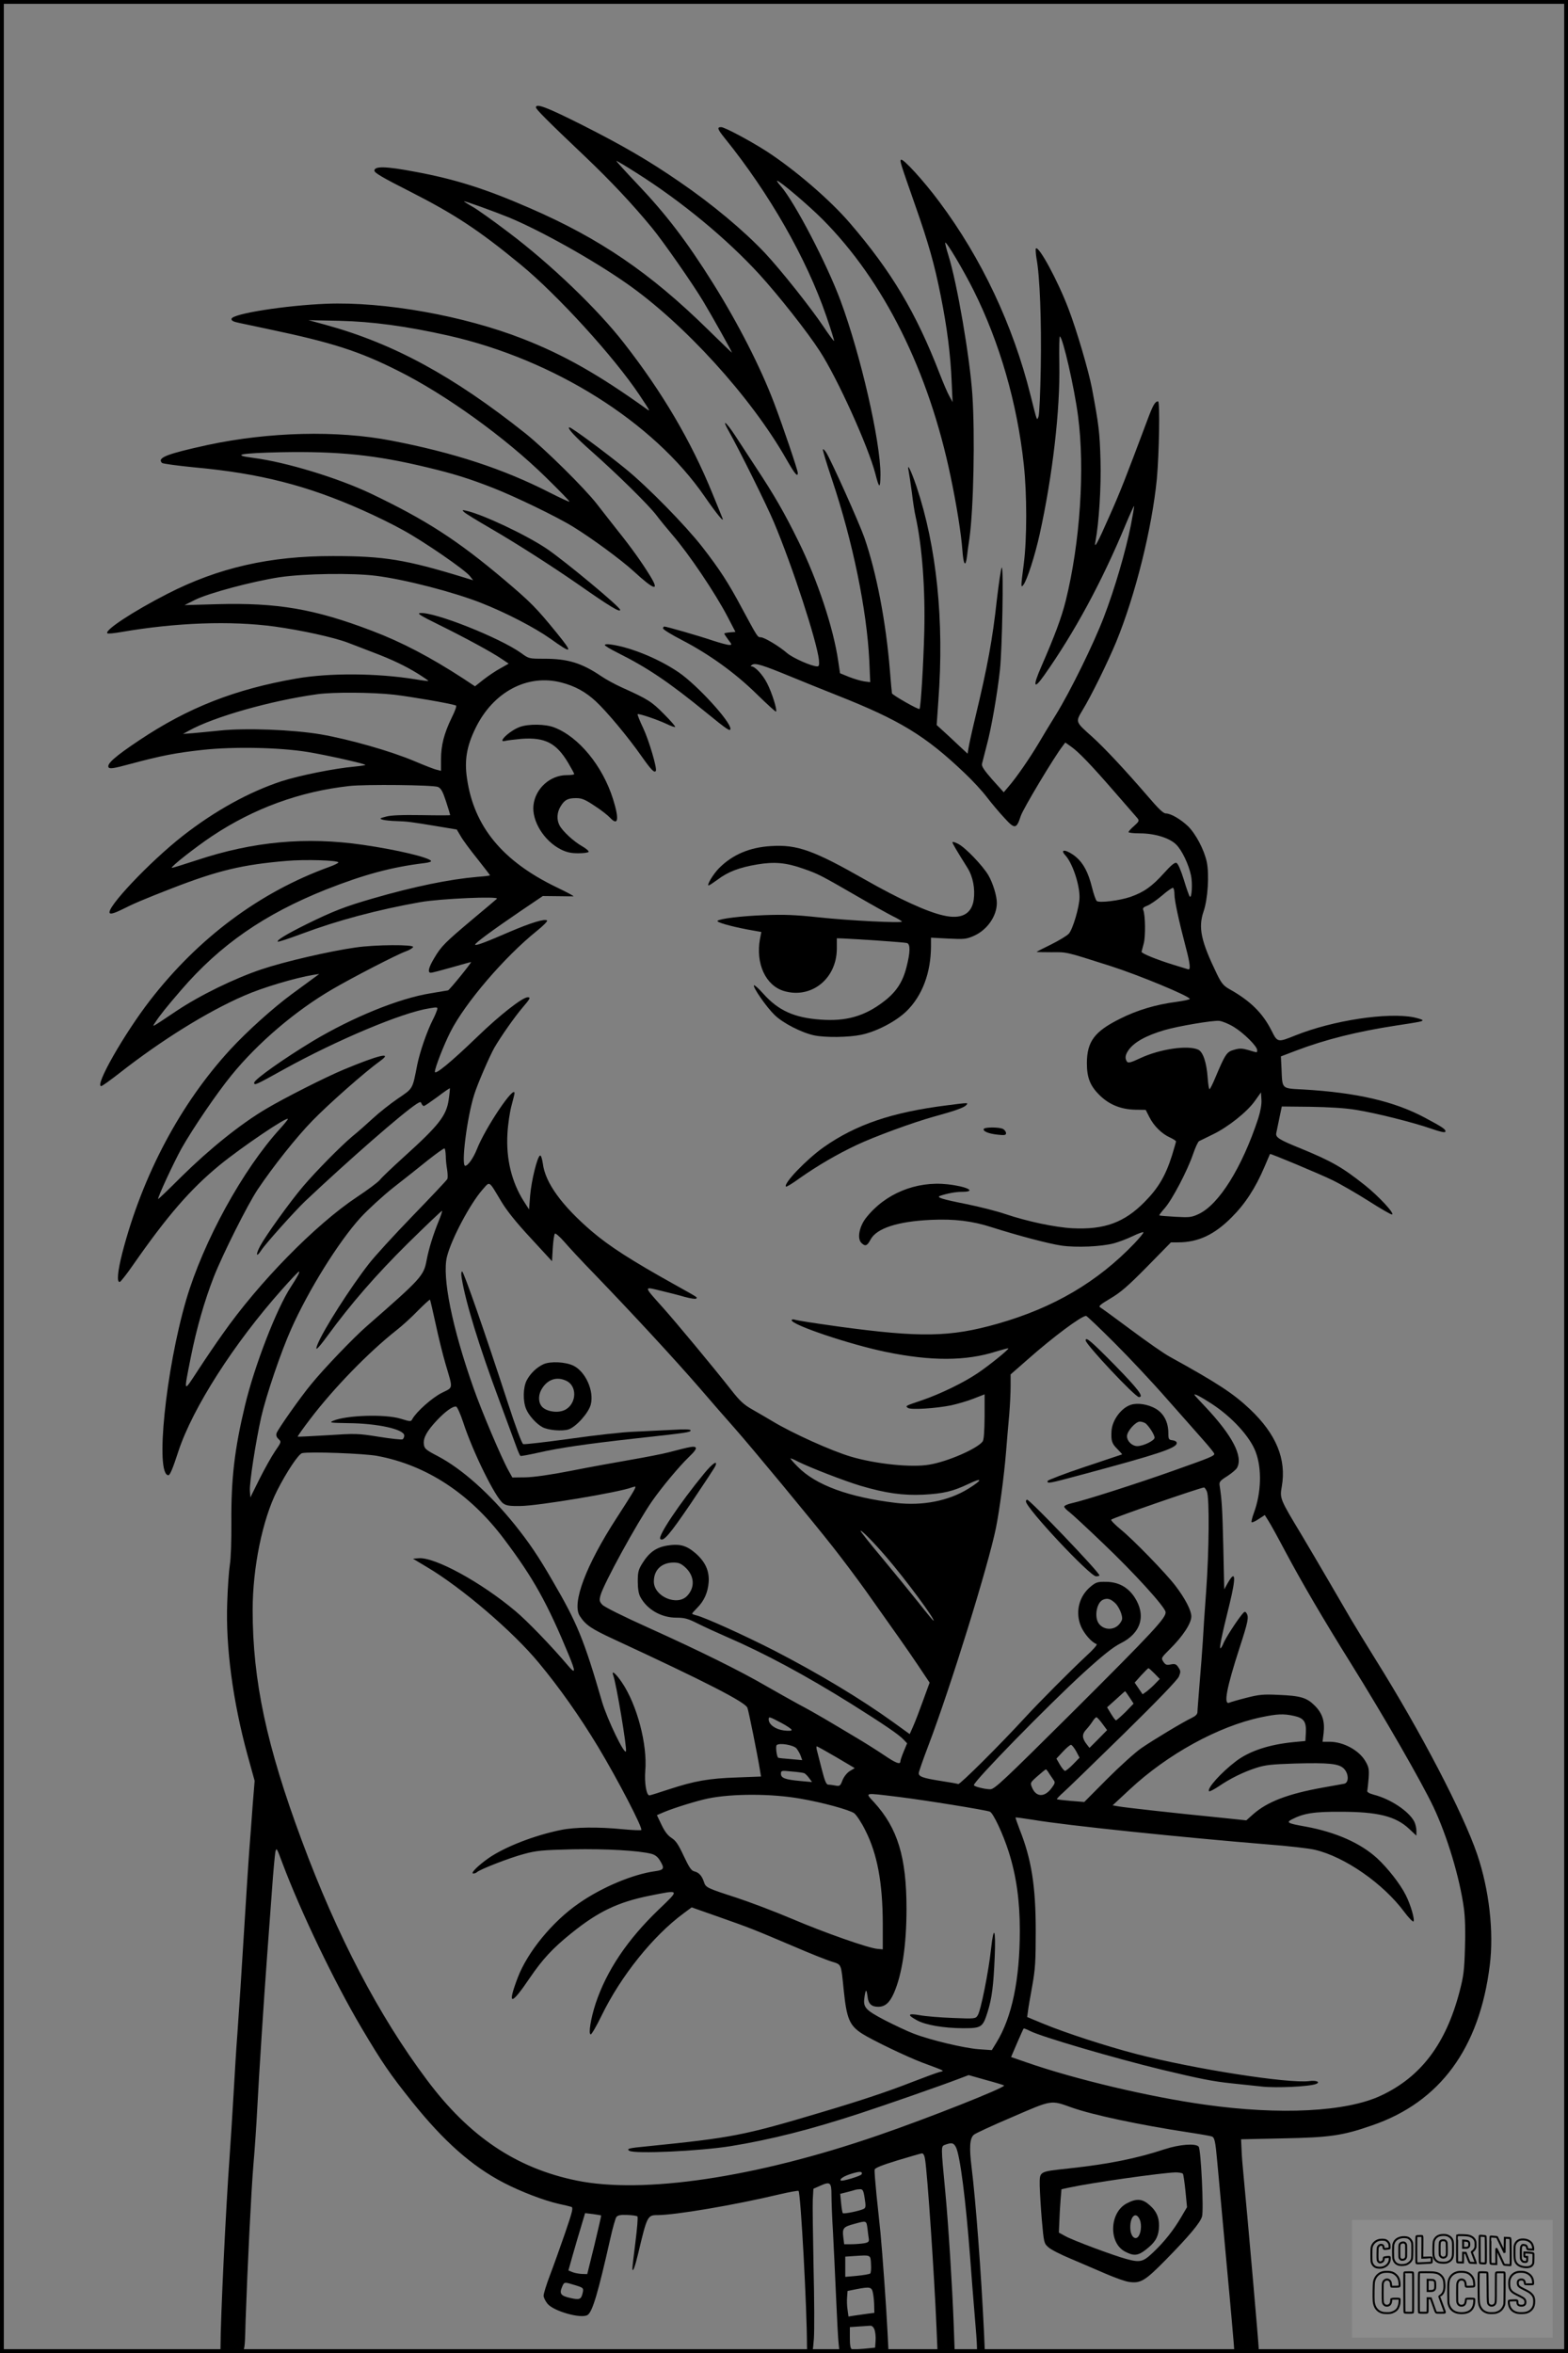 <?xml version="1.0" encoding="UTF-8"?>
<svg xmlns="http://www.w3.org/2000/svg" version="1.0" width="1024pt" height="1536pt" viewBox="0 0 1024 1536" preserveAspectRatio="xMidYMid meet">
  <rect x="0" y="0" width="1024" height="1536" fill="#808080" stroke="none"/>
  <g transform="translate(0.00 0.00) scale(1)">
    <g transform="translate(0,1536) scale(0.1,-0.1)" fill="#000000" stroke="none">
      <path d="M3500 14659 c0 -12 70 -83 322 -322 166 -158 308 -309 434 -462 73 -88 271 -372 337 -483 60 -100 187 -327 187 -334 0 -2 -71 67 -158 152 -375 368 -705 593 -1161 791 -291 127 -490 190 -757 239 -186 35 -259 36 -259 6 0 -14 54 -46 230 -135 293 -149 449 -251 725 -478 242 -199 612 -605 777 -853 72 -108 71 -108 46 -90 -311 223 -539 353 -808 458 -386 151 -905 244 -1285 229 -269 -11 -611 -65 -618 -98 -2 -12 11 -19 50 -27 29 -6 118 -25 198 -42 409 -86 587 -143 841 -271 310 -155 699 -435 963 -694 87 -85 157 -157 155 -160 -3 -2 -61 25 -130 60 -302 154 -624 260 -1035 339 -352 68 -798 57 -1199 -29 -265 -58 -331 -83 -297 -117 5 -5 101 -18 212 -29 426 -39 736 -118 1097 -279 86 -38 206 -97 266 -131 134 -73 404 -259 435 -299 l22 -28 -62 19 c-378 116 -520 139 -852 139 -413 1 -750 -76 -1082 -246 -225 -115 -413 -239 -393 -258 4 -4 44 0 90 8 359 62 715 75 1003 36 179 -25 387 -71 477 -105 52 -20 128 -49 169 -65 117 -44 209 -88 288 -137 40 -25 71 -47 70 -48 -2 -2 -41 3 -88 11 -249 40 -556 42 -772 5 -404 -70 -709 -190 -1028 -403 -159 -106 -214 -155 -201 -177 7 -11 32 -8 142 22 205 55 300 73 474 92 204 22 500 16 685 -14 117 -19 367 -75 376 -84 3 -2 -28 -7 -68 -11 -135 -12 -362 -58 -480 -96 -212 -70 -434 -192 -645 -357 -216 -169 -505 -475 -476 -504 7 -7 33 1 80 24 77 39 138 65 328 139 299 116 460 154 745 178 124 11 340 4 340 -10 0 -4 -28 -18 -62 -30 -452 -164 -852 -462 -1168 -870 -168 -217 -364 -560 -319 -560 6 0 59 38 118 84 273 214 574 402 817 507 118 52 330 115 449 135 l40 6 -45 -33 c-25 -18 -85 -63 -135 -99 -122 -90 -291 -242 -399 -359 -326 -353 -575 -821 -707 -1329 -31 -122 -38 -196 -16 -190 6 2 45 51 85 109 225 323 375 496 566 653 143 117 446 322 446 301 0 -4 -23 -32 -50 -62 -244 -267 -502 -737 -614 -1118 -134 -458 -204 -1145 -116 -1145 10 0 28 42 65 156 93 282 362 704 678 1058 54 61 103 113 109 115 10 3 -10 -35 -52 -99 -93 -141 -238 -515 -300 -775 -68 -283 -91 -478 -89 -760 1 -119 -3 -240 -10 -280 -6 -38 -14 -149 -17 -245 -11 -291 37 -647 132 -995 l47 -170 -13 -160 c-6 -88 -16 -214 -21 -280 -8 -106 -17 -246 -59 -920 -6 -88 -15 -221 -20 -295 -6 -74 -17 -252 -25 -395 -8 -143 -20 -321 -25 -395 -25 -342 -60 -1065 -60 -1257 l0 -33 75 0 c90 0 82 -19 89 213 12 344 36 838 51 1017 9 102 20 266 25 365 11 217 44 724 65 1005 8 113 22 302 31 420 8 118 19 230 22 249 7 33 9 30 46 -70 119 -317 338 -774 516 -1075 137 -231 185 -301 332 -485 207 -258 389 -419 598 -528 110 -57 261 -115 357 -137 38 -8 75 -17 84 -20 14 -4 8 -29 -41 -172 -32 -92 -76 -216 -99 -276 -23 -60 -41 -119 -41 -132 0 -12 12 -36 26 -53 41 -49 220 -99 261 -73 32 20 68 141 149 500 15 68 33 130 39 139 9 12 27 16 71 14 32 -1 62 -5 67 -10 4 -4 -2 -78 -13 -165 -11 -86 -20 -164 -20 -174 1 -33 17 10 39 103 56 236 60 245 122 245 117 0 503 65 801 136 65 15 120 25 123 22 14 -14 55 -765 55 -1012 0 -39 3 -46 19 -46 17 0 20 11 26 92 4 51 3 262 -2 468 -4 206 -7 406 -5 443 l4 69 45 20 c65 29 73 22 73 -62 0 -38 4 -148 10 -243 5 -94 14 -284 20 -422 6 -137 13 -276 17 -307 l6 -58 160 0 160 0 -7 138 c-8 165 -33 509 -46 647 -6 55 -17 167 -26 248 -8 81 -14 155 -12 164 2 11 47 29 148 60 80 24 152 45 160 46 9 1 17 -11 21 -38 15 -82 61 -763 75 -1102 l7 -163 56 0 56 0 -7 192 c-9 240 -34 641 -54 853 -30 317 -30 303 0 315 42 15 54 12 69 -17 27 -53 64 -345 92 -713 9 -118 22 -289 30 -380 8 -91 15 -184 15 -208 0 -39 2 -42 26 -42 l26 0 -6 138 c-19 393 -53 846 -81 1075 -16 128 -12 187 14 211 9 9 122 61 251 116 264 114 250 112 390 62 136 -48 440 -113 763 -162 73 -11 140 -23 149 -26 20 -6 25 -27 38 -172 6 -62 33 -357 60 -655 28 -298 50 -552 50 -564 0 -22 4 -23 80 -23 l80 0 0 31 c0 27 -71 837 -99 1129 -6 58 -12 134 -13 170 l-3 65 275 6 c307 6 388 18 581 85 443 152 701 503 768 1044 28 219 -4 495 -82 725 -93 272 -369 801 -663 1271 -62 100 -135 219 -162 265 -27 46 -90 155 -141 242 -51 88 -132 225 -180 306 -143 237 -144 239 -130 318 31 178 -37 342 -208 504 -109 103 -213 171 -523 342 -36 19 -149 98 -251 174 -102 76 -194 143 -203 148 -14 8 -3 18 66 59 66 39 114 80 239 207 l156 159 46 0 c132 0 238 50 351 164 88 88 155 191 213 327 20 46 36 85 37 86 3 4 317 -127 406 -170 52 -25 159 -87 238 -137 78 -50 147 -90 153 -88 18 6 -87 119 -176 190 -147 117 -216 157 -423 242 -141 57 -163 72 -157 100 2 11 11 55 20 97 l16 76 187 -2 c119 -2 227 -8 297 -20 127 -20 372 -81 495 -124 55 -19 86 -26 89 -19 5 15 -16 29 -134 92 -200 107 -447 164 -794 184 -145 8 -136 0 -142 138 l-4 78 100 38 c192 73 398 124 650 163 158 24 175 27 175 35 0 4 -26 12 -57 19 -172 34 -529 -20 -773 -118 -117 -47 -117 -47 -157 33 -58 114 -137 192 -274 269 -39 22 -52 38 -82 99 -104 215 -123 302 -87 408 28 81 38 240 21 323 -17 80 -72 184 -123 234 -49 46 -112 83 -145 83 -16 0 -49 32 -118 113 -145 168 -281 314 -362 387 -111 99 -110 96 -64 173 58 95 165 313 221 448 125 305 233 739 265 1063 15 165 21 506 8 506 -20 -1 -33 -23 -71 -125 -144 -384 -177 -468 -247 -625 -78 -177 -102 -221 -91 -165 23 122 38 356 33 530 -5 183 -11 231 -56 471 -22 114 -99 377 -153 518 -70 184 -194 413 -213 394 -3 -3 -1 -32 4 -65 22 -114 33 -410 28 -708 -3 -165 -9 -311 -15 -325 -11 -28 -8 -35 -52 140 -114 457 -320 894 -596 1263 -101 136 -238 286 -250 274 -8 -8 -6 -15 91 -292 89 -253 128 -391 169 -598 41 -204 64 -384 71 -562 l6 -130 -20 37 c-12 20 -41 88 -65 150 -154 398 -315 667 -585 981 -130 152 -362 351 -546 470 -106 68 -273 157 -295 157 -29 0 -25 -12 23 -72 291 -360 533 -784 662 -1158 31 -89 54 -164 52 -166 -2 -2 -34 41 -70 95 -81 121 -277 368 -382 480 -140 148 -345 319 -557 464 -199 137 -367 235 -636 371 -231 116 -302 143 -302 115z m654 -426 c297 -187 594 -433 807 -666 124 -136 312 -374 392 -498 116 -178 318 -625 364 -803 25 -98 32 -99 33 -4 0 218 -129 780 -261 1136 -90 242 -300 644 -390 747 -17 19 -28 35 -24 35 17 0 205 -160 295 -250 402 -403 695 -990 839 -1685 39 -186 68 -370 76 -477 7 -97 21 -114 30 -40 3 26 10 79 16 117 27 195 37 674 19 940 -17 247 -100 728 -156 907 -14 44 -23 82 -21 84 8 8 121 -183 185 -311 170 -340 285 -737 328 -1138 21 -193 21 -482 0 -647 -20 -153 -20 -161 -2 -137 24 32 75 190 106 331 84 381 134 810 128 1111 -2 101 0 181 4 179 20 -13 93 -329 118 -518 46 -345 14 -828 -80 -1207 -28 -112 -72 -229 -159 -429 -58 -132 -51 -156 17 -60 198 280 377 610 532 983 29 70 55 126 56 124 2 -2 -8 -59 -21 -127 -35 -173 -105 -413 -176 -598 -66 -173 -219 -485 -313 -637 -34 -55 -86 -140 -115 -190 -60 -100 -143 -220 -193 -278 l-33 -39 -74 82 c-54 62 -72 88 -68 104 3 12 17 66 31 121 30 110 69 335 86 490 15 135 25 683 12 670 -5 -5 -19 -100 -32 -210 -28 -258 -61 -436 -140 -765 -22 -91 -42 -182 -45 -203 l-6 -37 -57 53 c-31 30 -77 72 -101 94 l-44 40 11 159 c39 522 -11 1005 -143 1399 -37 108 -64 161 -51 100 3 -16 13 -80 21 -140 7 -61 18 -131 24 -155 43 -194 64 -475 57 -755 -6 -223 -23 -495 -31 -503 -6 -7 -176 90 -180 102 -1 6 -8 76 -14 156 -26 314 -87 632 -166 860 -36 102 -218 507 -250 557 -9 14 -19 23 -21 20 -3 -3 24 -92 60 -199 135 -403 227 -850 243 -1182 l6 -139 -39 5 c-21 3 -66 16 -99 29 l-59 24 -12 80 c-31 215 -135 528 -259 780 -93 189 -157 300 -279 485 -45 69 -106 162 -136 208 -60 91 -88 111 -42 30 68 -120 252 -491 296 -597 122 -289 281 -779 294 -898 3 -34 1 -43 -11 -43 -36 0 -158 54 -196 86 -53 46 -150 104 -173 104 -21 0 -21 1 -123 190 -89 167 -145 253 -259 400 -111 142 -355 391 -501 510 -139 113 -352 270 -366 270 -20 0 37 -62 145 -157 167 -148 373 -350 424 -418 25 -33 71 -89 102 -125 109 -126 280 -380 361 -535 l52 -100 -37 -3 c-20 -2 -36 -5 -36 -8 0 -3 12 -21 26 -40 25 -33 25 -34 6 -34 -12 0 -60 13 -109 29 -91 31 -300 91 -315 91 -4 0 -8 -6 -8 -12 0 -7 55 -41 123 -76 181 -94 351 -217 491 -355 66 -64 121 -115 124 -112 9 9 -27 124 -58 184 -28 56 -79 111 -103 111 -7 0 -4 5 6 11 21 12 67 -2 247 -76 58 -24 196 -80 307 -124 410 -162 577 -264 832 -507 50 -47 116 -118 146 -158 30 -39 81 -100 114 -135 68 -75 79 -74 107 12 14 45 218 385 273 456 l18 24 34 -24 c51 -35 130 -117 284 -294 77 -88 146 -168 154 -177 12 -16 9 -21 -23 -50 -20 -17 -36 -35 -36 -40 0 -4 33 -8 74 -8 97 0 194 -30 237 -73 38 -37 82 -130 97 -202 11 -52 5 -152 -8 -138 -4 4 -22 54 -39 111 -20 64 -38 105 -48 109 -11 5 -35 -15 -81 -66 -79 -88 -132 -125 -220 -156 -71 -24 -199 -40 -219 -27 -6 4 -21 45 -32 91 -24 96 -56 156 -103 196 -57 48 -113 58 -71 12 46 -49 93 -188 93 -273 0 -62 -44 -211 -70 -239 -13 -14 -65 -45 -117 -71 -51 -25 -93 -46 -93 -48 0 -1 44 -2 98 -2 102 1 89 4 384 -90 185 -59 518 -197 518 -215 0 -4 -39 -12 -87 -19 -133 -17 -257 -54 -368 -110 -167 -83 -216 -148 -217 -289 0 -98 22 -152 88 -215 61 -58 136 -88 228 -90 l68 -1 24 -47 c29 -58 81 -109 134 -133 22 -10 40 -22 40 -26 0 -4 -12 -45 -26 -91 -42 -133 -89 -213 -179 -304 -132 -134 -262 -182 -469 -172 -115 6 -295 44 -441 93 -55 19 -170 48 -254 65 -161 32 -199 44 -171 54 48 16 101 26 143 26 100 0 33 35 -94 49 -206 23 -410 -61 -534 -220 -44 -57 -58 -134 -30 -162 25 -25 38 -21 60 21 39 74 177 119 395 129 153 7 270 -7 399 -49 167 -53 370 -107 453 -119 97 -14 261 -7 343 15 33 9 88 30 123 47 35 17 66 28 69 25 3 -3 -23 -35 -58 -72 -241 -252 -528 -421 -894 -525 -309 -88 -504 -91 -1035 -19 -177 25 -269 39 -292 46 -10 3 -18 1 -18 -4 0 -31 382 -159 615 -207 295 -61 523 -60 718 2 43 13 80 23 82 21 6 -5 -122 -109 -199 -161 -90 -61 -243 -136 -366 -178 -110 -37 -109 -37 -90 -50 19 -13 180 -3 280 17 41 9 108 28 148 44 l72 28 0 -147 c-1 -99 -5 -151 -13 -161 -37 -48 -231 -132 -349 -151 -115 -20 -347 4 -510 52 -126 37 -384 153 -516 233 -31 19 -89 52 -127 74 -57 32 -84 57 -140 129 -122 155 -363 445 -451 543 -122 136 -121 132 -11 105 51 -12 122 -30 159 -41 37 -10 70 -15 74 -11 9 9 20 2 -141 92 -280 156 -425 249 -540 347 -196 168 -305 318 -320 443 -5 33 -12 54 -18 52 -18 -6 -57 -165 -65 -262 l-7 -90 -34 53 c-80 126 -117 278 -107 443 3 58 15 139 26 180 11 41 20 77 20 82 2 61 -191 -225 -246 -366 -23 -57 -58 -107 -76 -107 -28 0 12 318 59 465 21 68 100 250 131 305 43 74 132 201 184 262 52 61 55 68 34 68 -34 0 -182 -116 -326 -255 -173 -167 -280 -255 -280 -231 0 25 59 177 102 261 96 189 353 489 566 660 40 32 69 62 65 66 -14 14 -107 -15 -243 -73 -157 -68 -220 -92 -227 -85 -6 7 110 93 297 220 l145 98 95 -1 c52 -1 100 -1 105 -1 6 1 -45 28 -112 60 -352 170 -538 396 -583 709 -18 119 -2 211 55 328 115 237 338 356 560 299 90 -23 159 -61 226 -123 72 -67 210 -232 299 -359 62 -88 84 -111 93 -95 9 16 -44 197 -82 278 -23 48 -39 89 -37 92 7 6 131 -36 190 -64 27 -13 52 -22 55 -19 3 3 -31 42 -74 85 -80 81 -104 96 -275 173 -42 19 -103 52 -135 74 -126 85 -216 113 -370 113 -99 0 -101 0 -150 36 -140 101 -574 273 -662 262 -21 -2 5 -18 123 -76 168 -83 348 -180 413 -225 l43 -29 -53 -30 c-30 -16 -79 -49 -110 -73 l-57 -45 -77 51 c-214 139 -400 237 -595 311 -375 143 -617 185 -1015 174 l-210 -6 70 35 c90 44 370 119 550 147 163 24 478 29 633 9 189 -24 505 -106 685 -177 163 -64 349 -161 451 -233 144 -103 151 -97 43 36 -135 166 -171 202 -341 346 -310 262 -514 393 -876 566 -216 102 -550 204 -765 232 -148 19 -90 31 182 37 375 7 618 -18 953 -99 171 -41 272 -72 430 -134 141 -55 415 -187 522 -253 122 -75 313 -215 395 -290 137 -126 173 -136 108 -30 -54 88 -125 187 -210 293 -39 50 -101 128 -137 175 -81 104 -339 359 -468 462 -471 374 -860 586 -1305 708 l-110 30 200 -4 c217 -5 439 -35 715 -97 688 -156 1336 -563 1671 -1049 81 -117 133 -180 116 -140 -3 8 -32 80 -65 160 -139 341 -327 660 -576 979 -173 223 -481 518 -756 725 -99 75 -204 150 -235 167 -30 17 -55 33 -55 35 0 5 197 -66 295 -106 207 -86 545 -275 764 -428 377 -262 815 -743 1046 -1149 55 -96 75 -121 75 -90 0 18 -99 310 -155 457 -89 234 -233 516 -398 780 -173 276 -306 450 -496 650 -79 83 -139 150 -136 150 4 0 62 -34 129 -77z m-1579 -3408 c109 -13 361 -56 402 -70 7 -2 -3 -32 -28 -82 -49 -101 -69 -179 -69 -271 l0 -74 -27 7 c-16 3 -82 29 -148 57 -157 66 -421 141 -609 174 -184 31 -490 43 -661 25 -60 -6 -139 -14 -175 -17 l-65 -5 40 22 c163 90 533 195 835 237 105 15 364 13 505 -3z m285 -602 c20 -9 31 -28 53 -95 15 -46 27 -86 27 -89 0 -2 -84 -2 -188 0 -130 2 -201 -1 -232 -10 -42 -11 -43 -13 -20 -20 14 -4 54 -8 90 -9 68 -2 93 -5 279 -36 l114 -19 26 -44 c14 -25 63 -91 109 -148 45 -57 82 -105 82 -107 0 -2 -37 -7 -82 -10 -183 -16 -410 -62 -683 -141 -180 -52 -258 -82 -431 -167 -133 -66 -199 -106 -190 -115 3 -3 73 20 156 51 235 88 494 157 775 207 130 23 519 40 500 22 -5 -5 -77 -66 -160 -135 -178 -150 -203 -174 -249 -252 -38 -63 -45 -96 -22 -96 8 0 69 16 136 35 67 19 123 35 126 35 8 0 -140 -182 -150 -185 -6 -1 -57 -10 -113 -19 -207 -33 -509 -156 -770 -312 -187 -113 -383 -251 -383 -272 0 -19 8 -16 195 88 348 192 773 371 950 398 53 9 55 8 49 -12 -4 -12 -15 -39 -26 -60 -40 -78 -86 -213 -103 -296 -32 -163 -26 -153 -126 -221 -50 -34 -123 -92 -162 -128 -40 -37 -101 -91 -137 -120 -75 -63 -235 -225 -321 -326 -85 -100 -243 -320 -279 -387 -32 -59 -27 -81 6 -30 27 42 218 255 287 321 281 265 634 574 728 635 24 15 27 15 32 1 4 -8 10 -15 15 -15 5 0 44 27 88 59 43 33 80 58 82 57 1 -2 -2 -36 -8 -76 -15 -103 -64 -166 -290 -370 -76 -69 -148 -137 -159 -152 -12 -15 -79 -65 -150 -112 -271 -180 -641 -557 -879 -897 -41 -57 -112 -162 -159 -234 -97 -148 -94 -154 -47 85 38 190 89 367 150 524 60 152 221 472 286 570 102 152 252 341 358 450 105 108 341 317 444 391 83 60 -9 39 -239 -57 -114 -47 -389 -186 -508 -257 -167 -99 -366 -259 -552 -442 -82 -82 -150 -147 -152 -146 -6 7 102 239 153 331 75 132 228 357 325 476 173 213 420 423 659 562 128 75 424 228 479 247 25 9 46 22 49 29 5 17 -245 16 -375 -3 -166 -23 -468 -93 -613 -142 -177 -59 -405 -170 -560 -274 -169 -113 -158 -107 -136 -73 30 46 74 101 169 211 255 296 544 496 948 657 246 97 427 146 642 172 26 3 45 9 42 14 -14 23 -223 73 -445 105 -370 54 -717 22 -1084 -100 -89 -29 -162 -52 -164 -50 -8 7 154 134 263 207 274 182 573 291 896 327 107 12 546 7 579 -6z m4810 -702 c0 -40 29 -174 74 -345 29 -109 33 -151 14 -143 -7 2 -51 16 -98 30 -107 33 -205 73 -205 84 1 4 7 28 14 53 13 45 11 188 -3 220 -5 12 3 19 27 28 18 7 62 37 97 67 34 30 67 52 71 49 5 -3 9 -22 9 -43z m388 -865 c64 -39 152 -126 152 -151 0 -18 4 -18 -56 0 -42 12 -58 13 -95 2 -48 -13 -57 -27 -124 -186 -16 -39 -33 -71 -36 -71 -4 0 -9 33 -12 73 -7 102 -31 171 -62 185 -68 31 -251 4 -377 -55 -66 -31 -81 -34 -89 -22 -13 21 -11 41 9 71 35 53 115 98 238 134 90 26 314 64 356 60 20 -2 64 -20 96 -40z m159 -597 c-105 -319 -256 -562 -389 -624 -47 -22 -60 -23 -152 -18 -56 3 -103 7 -105 9 -2 2 14 23 36 48 49 56 148 245 184 351 15 44 33 83 40 86 8 4 48 23 90 44 98 47 223 146 274 218 l40 56 3 -48 c2 -30 -6 -74 -21 -122z m-5306 -242 c0 -23 4 -64 9 -92 4 -27 5 -55 1 -62 -3 -7 -105 -115 -226 -240 -121 -125 -250 -266 -286 -313 -121 -155 -295 -428 -334 -523 -22 -54 -4 -39 63 52 155 212 317 398 525 604 121 119 222 215 224 213 2 -2 -7 -30 -20 -62 -37 -90 -66 -182 -81 -261 -19 -102 -34 -118 -392 -431 -84 -73 -277 -274 -361 -377 -70 -84 -219 -296 -227 -321 -4 -14 0 -26 13 -38 19 -18 19 -19 -23 -80 -23 -34 -69 -116 -102 -182 l-59 -119 -3 43 c-4 51 38 320 74 482 32 140 129 426 196 575 113 254 310 570 453 727 49 53 145 141 213 195 69 54 171 134 226 179 56 44 104 79 109 77 4 -2 7 -23 8 -46z m362 -299 c35 -59 98 -138 192 -239 l140 -152 5 86 c3 47 9 89 14 94 4 4 31 -19 60 -52 28 -33 116 -128 196 -210 264 -274 526 -558 684 -740 85 -99 189 -218 231 -265 109 -123 510 -607 645 -779 63 -80 158 -207 211 -281 207 -292 269 -379 343 -489 l77 -115 -42 -115 c-23 -64 -52 -140 -65 -169 l-23 -52 -108 78 c-211 152 -484 316 -776 467 -194 99 -452 216 -509 230 -16 4 -28 9 -28 11 0 3 15 20 33 38 45 45 70 100 75 168 5 72 -21 132 -85 188 -59 51 -103 64 -184 51 -74 -12 -119 -44 -164 -116 -26 -42 -30 -58 -30 -119 0 -46 6 -82 17 -101 44 -82 136 -135 236 -135 52 0 75 -6 140 -39 42 -21 127 -60 187 -86 248 -107 517 -252 815 -438 210 -132 309 -199 340 -232 l24 -25 -22 -53 c-12 -29 -22 -58 -22 -65 0 -23 -29 -12 -107 41 -43 29 -130 84 -193 121 -63 38 -151 90 -195 116 -44 26 -120 69 -170 95 -49 27 -144 80 -210 118 -170 99 -435 230 -765 379 -171 77 -294 138 -307 153 -19 21 -20 29 -11 62 21 76 237 470 336 613 65 93 176 226 240 288 38 36 52 56 45 63 -10 10 -29 7 -178 -32 -38 -10 -151 -32 -250 -49 -99 -17 -274 -49 -390 -72 -133 -26 -241 -41 -295 -42 l-84 -1 -25 45 c-45 80 -177 391 -229 540 -140 396 -206 725 -173 857 29 115 151 345 232 437 50 56 38 64 122 -76z m-428 -800 c18 -84 47 -203 65 -263 49 -167 52 -149 -26 -188 -64 -33 -163 -121 -191 -170 -9 -18 -12 -18 -77 2 -101 31 -356 23 -441 -14 -27 -12 -17 -13 95 -15 194 -1 370 -40 370 -81 0 -10 -5 -21 -11 -25 -6 -3 -76 4 -155 17 -139 22 -151 22 -335 10 -105 -6 -193 -11 -195 -9 -1 2 35 54 82 115 153 201 380 435 564 580 36 28 99 85 139 127 41 41 77 74 79 72 2 -3 19 -74 37 -158z m4434 -125 c98 -98 251 -261 340 -363 90 -102 197 -222 237 -268 41 -46 74 -87 74 -92 0 -14 -20 -23 -260 -108 -230 -82 -588 -197 -672 -215 -27 -6 -48 -16 -48 -22 0 -6 15 -22 33 -35 17 -13 117 -105 221 -205 203 -193 403 -413 408 -448 5 -36 -77 -125 -609 -655 -453 -450 -508 -502 -536 -502 -36 0 -107 18 -107 27 0 26 480 517 717 734 128 116 191 166 240 191 135 66 170 183 92 302 -44 66 -105 99 -185 100 -55 1 -66 -2 -100 -30 -78 -63 -104 -169 -64 -262 21 -48 70 -104 101 -114 8 -3 -20 -35 -67 -78 -109 -102 -304 -298 -398 -400 -172 -187 -426 -439 -438 -436 -7 3 -60 12 -118 21 -114 18 -140 28 -140 50 0 9 29 91 64 183 144 379 390 1172 440 1417 23 114 53 337 66 495 6 74 15 185 21 246 5 60 9 144 9 186 l0 76 113 99 c164 145 349 283 380 283 5 0 89 -80 186 -177z m636 -398 c130 -85 248 -213 285 -312 42 -110 37 -269 -12 -401 -11 -29 -17 -56 -14 -59 3 -3 24 6 46 21 l40 26 23 -37 c14 -21 64 -112 112 -203 108 -202 244 -435 425 -725 220 -353 462 -774 541 -940 90 -190 172 -463 199 -662 8 -58 11 -152 7 -260 -4 -144 -9 -184 -35 -283 -89 -341 -252 -558 -514 -680 -226 -106 -658 -128 -1148 -59 -366 51 -850 166 -1166 276 l-101 35 39 91 c22 51 41 93 43 95 2 2 20 -5 42 -16 74 -38 546 -176 858 -252 251 -60 334 -77 460 -90 55 -6 144 -15 198 -21 94 -10 308 0 351 17 32 12 3 25 -43 19 -133 -18 -754 79 -1131 177 -186 48 -467 139 -608 198 l-104 43 5 36 c2 20 15 95 28 166 20 112 23 161 23 360 0 293 -28 469 -105 662 -16 42 -28 77 -27 79 2 1 55 -6 118 -16 213 -36 965 -114 1527 -160 132 -10 272 -26 309 -35 195 -45 447 -220 585 -406 29 -39 56 -66 60 -62 10 10 -19 111 -51 173 -36 72 -117 175 -186 239 -109 100 -271 171 -466 207 -119 21 -130 27 -92 47 77 40 145 51 319 50 243 0 359 -29 447 -111 l48 -45 0 32 c0 18 -6 44 -14 60 -35 67 -154 147 -263 175 -33 9 -47 18 -44 27 2 8 6 44 9 81 4 59 1 73 -21 111 -42 72 -144 127 -235 127 l-45 0 7 56 c9 78 -8 130 -58 180 -52 52 -92 64 -236 70 -99 5 -128 2 -210 -19 -52 -13 -103 -28 -112 -32 -39 -16 -18 96 67 358 56 172 62 201 45 227 -9 13 -13 11 -30 -10 -38 -47 -107 -155 -120 -187 -7 -18 -16 -33 -20 -33 -8 0 8 81 60 290 43 177 39 225 -11 138 l-24 -43 -6 275 c-6 246 -9 305 -24 402 -4 24 2 32 50 62 29 19 59 44 64 55 40 74 -31 210 -206 396 -40 42 -73 78 -73 80 0 9 39 -11 115 -60z m-4890 -120 c64 -196 211 -493 261 -529 21 -15 43 -18 113 -17 116 1 642 89 726 121 14 5 25 7 25 4 0 -11 -26 -53 -121 -200 -203 -312 -297 -562 -242 -644 38 -58 73 -82 222 -151 596 -276 858 -410 872 -447 8 -20 66 -307 83 -413 l6 -36 -157 -6 c-184 -6 -278 -23 -443 -77 -66 -22 -124 -40 -129 -40 -20 0 -33 84 -27 160 15 171 -54 433 -153 578 -39 58 -71 84 -56 45 20 -54 90 -472 83 -495 -9 -27 -122 208 -156 322 -118 407 -163 516 -323 790 -93 161 -152 248 -248 368 -164 203 -344 363 -501 446 -81 42 -89 50 -92 79 -5 41 21 87 86 156 56 59 104 93 125 89 7 -2 28 -48 46 -103z m-561 -219 c321 -60 605 -246 828 -543 192 -255 282 -417 423 -758 46 -111 44 -127 -7 -66 -105 124 -267 292 -342 354 -223 188 -527 354 -632 345 l-37 -3 92 -55 c226 -134 561 -420 730 -625 134 -161 268 -351 388 -550 128 -213 292 -529 281 -541 -4 -3 -58 -1 -120 5 -160 16 -316 14 -406 -5 -172 -35 -362 -109 -469 -182 -69 -48 -124 -102 -102 -102 8 0 19 4 24 9 21 19 214 94 305 118 84 23 121 26 319 31 217 4 429 -8 513 -29 25 -6 43 -20 57 -43 33 -53 28 -63 -31 -71 -145 -20 -346 -104 -497 -209 -172 -118 -336 -318 -400 -486 -70 -185 -45 -185 80 0 82 120 148 192 270 290 176 142 304 203 511 245 201 40 199 43 59 -91 -204 -196 -339 -397 -411 -612 -32 -98 -49 -202 -32 -202 6 0 38 55 71 123 125 257 335 519 534 666 l54 40 179 -63 c207 -73 217 -77 481 -189 109 -47 224 -93 255 -102 65 -21 60 -10 78 -186 19 -187 38 -232 121 -285 70 -44 293 -151 394 -189 156 -58 144 -52 110 -61 -16 -4 -95 -33 -175 -64 -161 -63 -337 -122 -600 -200 -502 -150 -580 -165 -1135 -221 -119 -11 -136 -16 -115 -29 35 -22 458 -2 660 30 265 43 525 109 848 215 165 54 530 181 647 226 l61 23 113 -32 c63 -17 116 -33 118 -36 12 -12 -497 -214 -827 -327 -796 -274 -1532 -383 -1966 -293 -394 81 -701 288 -977 658 -314 419 -585 938 -816 1561 -230 618 -321 1044 -321 1505 0 276 64 591 160 780 62 122 139 238 163 244 51 11 405 -2 491 -18z m2747 -37 c78 -39 305 -127 409 -158 166 -49 277 -64 410 -58 132 7 191 21 297 71 92 44 91 26 -3 -32 -129 -80 -300 -113 -471 -93 -309 37 -525 116 -643 236 -30 30 -51 55 -47 55 4 0 26 -9 48 -21z m2671 -196 c17 -41 14 -389 -5 -648 -9 -121 -19 -269 -22 -330 -4 -60 -13 -184 -21 -275 -7 -91 -14 -174 -14 -186 0 -14 -12 -26 -37 -38 -57 -27 -250 -143 -330 -198 -39 -27 -139 -117 -222 -200 l-150 -151 -88 7 c-48 4 -89 9 -91 11 -2 2 18 23 45 47 26 23 203 195 393 381 220 216 350 351 359 373 12 30 12 37 -3 59 -14 22 -22 25 -50 20 -27 -6 -35 -3 -49 18 -15 24 -14 25 44 83 83 82 139 167 139 212 0 40 -41 118 -105 202 -64 83 -274 299 -355 365 -39 32 -67 61 -63 65 14 13 582 209 606 210 4 0 13 -12 19 -27z m-2093 -428 c122 -141 325 -415 307 -415 -2 0 -46 53 -97 118 -51 64 -157 194 -236 289 -79 94 -143 175 -143 179 0 13 86 -74 169 -171z m-1313 -67 c59 -55 64 -130 12 -185 -65 -70 -218 -5 -218 93 0 75 49 123 128 124 34 0 49 -6 78 -32z m2809 -235 c14 -14 30 -43 37 -65 10 -34 9 -42 -9 -66 -34 -46 -105 -46 -138 1 -30 43 -13 136 28 154 29 13 51 6 82 -24z m255 -458 l34 -35 -30 -31 c-16 -17 -41 -39 -55 -50 l-27 -19 -26 38 -26 38 42 47 c24 26 45 47 48 47 4 0 21 -16 40 -35z m-163 -156 l26 -40 -53 -55 c-30 -29 -58 -54 -62 -54 -4 0 -18 19 -32 42 l-26 43 58 52 c31 29 58 52 59 53 2 0 15 -18 30 -41z m1073 -120 c65 -14 82 -38 78 -111 l-3 -53 -75 -7 c-163 -16 -289 -58 -377 -124 -99 -75 -193 -180 -177 -197 4 -3 31 11 63 32 76 52 162 94 246 121 59 19 100 23 252 28 223 6 287 -1 319 -33 33 -33 34 -93 2 -99 -13 -2 -75 -14 -139 -25 -228 -41 -362 -92 -455 -174 l-45 -40 -162 17 c-323 32 -633 67 -671 74 l-40 7 113 105 c246 229 577 411 857 470 105 22 146 24 214 9z m-3349 -45 c38 -20 69 -41 69 -47 0 -6 -20 -7 -52 -3 -54 7 -98 39 -98 72 0 20 3 19 81 -22z m2098 -6 l31 -42 -57 -58 -58 -58 -17 22 c-32 40 -33 67 -6 96 14 15 33 39 43 55 9 15 21 27 25 27 5 0 22 -19 39 -42z m-1997 -162 c9 -12 22 -33 27 -48 l10 -28 -77 7 c-42 3 -79 7 -80 9 -10 8 -18 74 -10 82 17 17 111 1 130 -22z m1826 -18 l22 -42 -42 -43 c-23 -24 -47 -43 -53 -43 -5 0 -20 18 -33 40 l-23 40 42 45 c23 25 47 45 53 45 6 0 21 -19 34 -42z m-1566 -39 l120 -71 -32 -19 c-19 -12 -38 -36 -48 -60 -14 -37 -18 -40 -45 -35 -16 3 -37 6 -47 6 -14 0 -23 21 -44 103 -14 56 -29 112 -32 125 -3 12 -3 22 0 22 4 0 61 -32 128 -71z m1390 -107 c10 -15 23 -34 30 -44 10 -13 7 -22 -16 -52 -45 -60 -100 -58 -126 5 -13 31 -13 32 36 75 27 24 51 43 54 44 3 0 13 -12 22 -28z m-1600 3 c7 -3 22 -18 32 -32 l19 -26 -77 7 c-98 9 -126 19 -126 47 0 21 3 22 69 15 38 -3 75 -8 83 -11z m-27 -166 c146 -25 322 -73 354 -96 14 -11 47 -60 72 -111 78 -154 113 -339 114 -607 l0 -170 -34 3 c-57 4 -345 105 -561 197 -113 48 -275 109 -360 137 -194 63 -201 66 -213 103 -13 40 -33 62 -63 69 -20 5 -34 27 -69 101 -34 73 -51 99 -79 117 -25 16 -45 42 -66 86 l-30 63 44 19 c63 27 221 76 291 90 156 32 413 32 600 -1z m643 11 c171 -21 567 -85 596 -96 22 -8 87 -147 124 -264 49 -155 72 -317 72 -511 0 -322 -51 -567 -153 -733 l-30 -49 -86 6 c-93 7 -314 59 -425 102 -38 14 -122 54 -187 87 -131 69 -144 84 -133 155 8 51 13 50 20 -3 5 -45 26 -64 69 -64 44 0 74 25 102 88 54 122 83 314 83 552 0 337 -58 526 -211 694 -61 67 -73 64 159 36z m-241 -2463 c-3 -11 -129 -49 -136 -41 -10 10 22 30 72 45 53 16 71 15 64 -4z m20 -158 c8 -51 7 -61 -6 -68 -25 -13 -130 -35 -137 -28 -3 3 -8 32 -11 65 l-6 61 44 11 c24 6 49 13 54 15 6 2 20 4 31 4 18 1 23 -7 31 -60z m-1721 -111 c1 -2 -19 -88 -44 -193 l-47 -190 -35 1 c-19 1 -47 6 -62 12 l-26 11 29 103 c16 57 41 141 55 187 l25 84 51 -6 c28 -4 52 -8 54 -9z m1739 -85 c3 -27 7 -58 9 -69 2 -18 -4 -23 -33 -28 -20 -3 -57 -6 -82 -6 l-46 0 -6 48 c-7 57 1 66 73 85 79 22 78 22 85 -30z m23 -232 c2 -30 0 -57 -5 -62 -4 -4 -43 -11 -85 -15 l-78 -7 0 66 0 66 58 4 c110 7 107 9 110 -52z m-1933 -138 c55 -17 56 -19 51 -47 -10 -46 -19 -51 -81 -37 -63 14 -73 28 -55 71 15 35 13 35 85 13z m1947 -58 c4 -22 7 -59 7 -81 l1 -42 -47 -6 c-27 -4 -65 -9 -85 -12 l-37 -6 -6 44 c-4 24 -5 61 -3 83 l3 40 60 12 c90 17 99 15 107 -32z m9 -232 c5 -15 9 -47 7 -72 l-3 -46 -70 -7 c-38 -4 -76 -5 -82 -3 -9 3 -13 27 -13 74 l0 70 58 4 c31 2 65 4 75 5 11 1 21 -8 28 -25z"></path>
      <path d="M3030 12018 c8 -9 87 -57 175 -108 169 -98 403 -248 570 -364 206 -144 275 -186 275 -167 0 19 -358 316 -478 398 -137 92 -415 223 -527 249 -27 6 -28 5 -15 -8z"></path>
      <path d="M3950 11149 c0 -5 37 -27 83 -50 196 -98 334 -191 577 -389 141 -115 160 -127 160 -107 0 48 -216 284 -335 366 -127 88 -315 166 -447 184 -21 3 -38 2 -38 -4z"></path>
      <path d="M3396 10615 c-68 -24 -155 -108 -95 -91 13 3 60 9 105 13 153 11 227 -27 304 -156 22 -37 40 -70 40 -74 0 -4 -22 -7 -49 -7 -108 0 -205 -87 -217 -196 -12 -103 69 -234 179 -289 38 -19 67 -25 113 -25 35 0 65 4 68 9 3 5 -15 21 -41 36 -57 32 -129 99 -149 137 -20 38 -17 85 7 124 26 43 47 54 102 54 36 0 58 -9 118 -49 41 -26 87 -62 103 -79 53 -57 61 -11 20 120 -68 218 -225 409 -386 470 -58 22 -166 23 -222 3z"></path>
      <path d="M6220 9862 c0 -8 27 -54 98 -167 36 -57 51 -136 41 -209 -14 -94 -82 -129 -198 -102 -105 23 -289 107 -510 233 -337 192 -445 231 -615 220 -140 -8 -252 -56 -339 -143 -39 -39 -84 -114 -69 -114 4 0 31 18 60 39 66 50 142 79 257 98 113 19 189 12 302 -28 98 -34 116 -44 355 -182 91 -53 194 -110 227 -127 34 -16 61 -33 61 -36 0 -11 -354 7 -545 28 -152 16 -223 19 -355 14 -153 -6 -290 -23 -304 -37 -9 -9 83 -35 192 -56 l94 -17 -9 -46 c-29 -160 37 -303 156 -339 178 -53 344 78 346 274 l0 70 35 -1 c99 -4 407 -25 423 -30 23 -7 22 -60 -3 -157 -25 -99 -68 -164 -150 -226 -124 -95 -245 -129 -410 -117 -172 12 -277 59 -375 169 -30 34 -57 58 -61 55 -10 -10 80 -141 134 -193 53 -53 178 -117 260 -134 74 -15 224 -13 306 4 101 21 228 88 296 154 103 101 159 250 160 423 l0 57 113 -6 c102 -5 117 -4 165 17 88 38 152 129 152 216 0 46 -26 130 -55 180 -37 63 -151 182 -197 205 -21 11 -38 16 -38 11z"></path>
      <path d="M6180 8144 c-356 -45 -590 -125 -800 -272 -113 -80 -266 -239 -247 -258 3 -3 43 21 88 54 120 84 243 156 372 217 118 56 370 148 503 185 132 36 202 60 214 76 15 17 18 17 -130 -2z"></path>
      <path d="M6425 7991 c-9 -15 31 -32 91 -38 45 -5 54 -3 54 10 0 9 -9 21 -19 27 -25 13 -118 13 -126 1z"></path>
      <path d="M3015 7018 c25 -157 114 -447 245 -798 48 -129 97 -263 110 -298 12 -34 25 -64 29 -66 3 -2 53 7 111 20 144 33 317 58 640 94 344 38 360 40 360 53 0 7 -40 8 -122 3 -68 -3 -179 -9 -248 -12 -69 -2 -256 -23 -417 -46 -160 -22 -298 -38 -306 -35 -9 3 -49 111 -102 274 -149 457 -287 853 -297 853 -6 0 -7 -17 -3 -42z"></path>
      <path d="M3550 6455 c-46 -21 -87 -61 -111 -107 -23 -46 -25 -134 -3 -186 17 -42 67 -97 106 -118 39 -21 129 -28 171 -15 50 17 131 108 145 162 23 89 -34 215 -113 254 -52 25 -149 30 -195 10z m151 -110 c78 -41 59 -169 -28 -195 -49 -15 -116 1 -138 33 -22 31 -19 79 8 118 39 58 98 74 158 44z"></path>
      <path d="M4600 5743 c-162 -197 -305 -411 -288 -429 20 -20 61 28 201 234 84 125 157 235 160 245 14 37 -20 14 -73 -50z"></path>
      <path d="M7090 6610 c0 -26 323 -370 348 -370 35 0 -4 51 -157 208 -157 159 -191 188 -191 162z"></path>
      <path d="M7386 6190 c-63 -20 -122 -99 -127 -170 -4 -64 2 -83 36 -117 20 -20 34 -36 33 -37 -2 -1 -111 -37 -242 -81 -132 -44 -241 -86 -244 -92 -6 -20 9 -17 213 38 507 136 630 176 630 209 0 9 -11 16 -27 18 -26 3 -28 7 -28 50 -1 70 -30 125 -82 156 -50 29 -118 40 -162 26z m96 -122 c23 -20 58 -74 58 -93 0 -19 -72 -54 -112 -55 -35 0 -68 32 -68 65 0 32 56 95 84 95 12 0 29 -6 38 -12z"></path>
      <path d="M6700 5559 c0 -43 418 -489 458 -489 12 0 22 3 22 6 0 20 -454 494 -472 494 -5 0 -8 -5 -8 -11z"></path>
      <path d="M6472 2637 c-15 -142 -67 -404 -87 -433 -14 -22 -17 -23 -162 -17 -82 3 -179 11 -216 18 -79 14 -85 3 -19 -33 56 -31 173 -51 300 -52 122 0 130 5 162 107 28 90 38 171 46 356 8 185 -6 218 -24 54z"></path>
      <path d="M7605 1330 c-181 -60 -365 -97 -623 -125 -200 -22 -192 -17 -192 -112 1 -43 7 -145 14 -227 13 -146 14 -151 43 -176 16 -15 81 -48 144 -74 63 -27 164 -70 226 -97 62 -27 132 -52 156 -55 76 -11 105 7 240 144 154 157 225 242 237 283 12 42 -7 438 -22 456 -19 23 -125 15 -223 -17z m120 -160 c4 -6 11 -58 17 -115 l10 -103 -37 -63 c-50 -86 -112 -164 -183 -231 -67 -64 -86 -69 -177 -44 -80 21 -353 123 -398 149 l-42 23 3 69 c1 39 5 102 8 142 l6 72 51 11 c147 32 600 96 694 99 23 0 45 -4 48 -9z"></path>
      <path d="M7359 977 c-114 -59 -121 -260 -10 -316 55 -29 83 -26 132 12 60 46 81 79 87 135 6 67 -11 114 -59 156 -47 43 -86 47 -150 13z m85 -108 c14 -34 7 -92 -13 -112 -20 -20 -46 6 -49 50 -6 82 36 124 62 62z"></path>
    </g>
  </g>
  <rect x="0.0" y="0.0" width="1024.0" height="1536.0" fill="none" stroke="black" stroke-width="5"></rect>
  <g transform="translate(882.93 1449.20) scale(0.128)" opacity="1.0">
    <rect x="0" y="0" width="1024.0" height="600.0" fill="white" fill-opacity="0.1"></rect>
    <g transform="translate(0,650) scale(0.1,-0.1)" stroke="none">
      <path fill="none" stroke="#000000" stroke-width="100" d="M4491 5720 c-164 -43 -269 -147 -319 -315 -19 -65 -29 -577 -13 -693 25 -190 116 -310 276 -367 63 -23 284 -32 370 -16 122 22 249 110 294 205 51 104 56 150 56 496 0 341 -4 385 -48 478 -46 100 -156 184 -282 217 -83 21 -241 19 -334 -5z m270 -273 c19 -12 43 -40 54 -62 18 -37 20 -64 23 -320 5 -339 -1 -384 -56 -436 -87 -82 -235 -56 -289 51 -22 43 -23 53 -23 335 0 314 7 370 52 412 34 32 66 42 139 42 53 1 73 -4 100 -22z"></path>
      <path fill="none" stroke="#000000" stroke-width="100" d="M5367 5723 c-4 -3 -7 -311 -7 -683 0 -618 1 -679 17 -691 12 -10 51 -14 152 -14 l136 0 3 248 2 248 67 -3 67 -3 34 -85 c18 -47 58 -152 89 -235 30 -82 63 -158 73 -168 14 -15 40 -19 165 -24 l148 -6 -5 34 c-4 19 -49 143 -102 276 -53 133 -96 246 -96 251 0 6 15 19 33 31 53 33 104 92 134 156 27 57 28 67 27 195 0 115 -4 144 -23 193 -31 80 -76 135 -148 183 -83 56 -166 82 -303 94 -129 11 -453 14 -463 3z m541 -300 c55 -27 77 -73 77 -163 0 -61 -4 -82 -23 -111 -34 -55 -73 -69 -191 -69 l-101 0 0 187 0 186 101 -6 c66 -4 114 -12 137 -24z"></path>
      <path fill="none" stroke="#000000" stroke-width="100" d="M6514 5685 c-4 -9 -5 -320 -2 -690 3 -511 7 -678 16 -687 19 -19 273 -30 291 -13 11 11 13 126 12 675 -1 364 -6 672 -11 685 -11 28 -27 31 -187 40 -99 6 -114 5 -119 -10z"></path>
      <path fill="none" stroke="#000000" stroke-width="100" d="M3355 5683 c-27 -3 -55 -9 -62 -15 -10 -8 -13 -150 -13 -683 0 -592 2 -674 15 -685 12 -10 52 -11 173 -6 362 15 578 29 590 38 8 7 12 46 12 129 0 108 -2 119 -20 129 -11 6 -24 9 -28 7 -4 -3 -103 -8 -221 -12 l-214 -7 5 545 c4 384 2 549 -5 556 -11 11 -120 12 -232 4z"></path>
      <path fill="none" stroke="#000000" stroke-width="100" d="M7067 5654 c-4 -4 -7 -310 -7 -680 0 -625 1 -673 18 -692 15 -18 31 -21 152 -24 l134 -3 -3 400 c-2 277 1 397 8 390 11 -11 153 -311 251 -530 96 -215 128 -281 142 -292 7 -6 82 -14 165 -17 l153 -7 11 28 c14 34 3 1333 -11 1347 -5 5 -70 11 -144 14 l-136 5 -1 -54 c-1 -30 -5 -200 -8 -379 l-6 -325 -73 150 c-40 83 -123 256 -184 385 -61 129 -117 242 -125 252 -11 12 -40 18 -121 22 -59 4 -130 9 -157 12 -28 3 -54 2 -58 -2z"></path>
      <path fill="none" stroke="#000000" stroke-width="100" d="M2507 5614 c-220 -49 -342 -159 -394 -357 -24 -91 -24 -641 0 -740 57 -233 232 -339 510 -310 56 6 127 21 158 33 76 29 187 114 226 174 64 95 67 114 71 505 2 232 -1 371 -8 404 -27 126 -116 235 -228 278 -74 29 -236 35 -335 13z m191 -281 c15 -11 36 -35 47 -54 19 -32 20 -52 20 -349 0 -309 0 -316 -23 -362 -31 -62 -75 -89 -155 -95 -53 -4 -67 -2 -97 19 -19 13 -44 41 -55 63 -19 37 -20 60 -20 350 0 337 2 351 60 405 54 51 169 63 223 23z"></path>
      <path fill="none" stroke="#000000" stroke-width="100" d="M8568 5491 c-133 -43 -219 -134 -262 -280 -13 -45 -16 -107 -16 -343 0 -320 9 -395 60 -506 73 -156 258 -255 506 -269 191 -11 324 47 376 165 19 42 22 70 26 288 4 209 3 242 -11 256 -19 18 -186 38 -347 41 l-105 2 -3 -95 c-1 -52 2 -102 7 -109 6 -10 33 -16 75 -19 l66 -4 0 -105 c0 -98 -1 -105 -26 -130 -23 -23 -31 -25 -99 -21 -64 3 -79 7 -112 34 -21 16 -49 52 -63 80 -25 49 -25 51 -25 324 0 303 6 348 56 402 28 29 32 30 99 26 105 -6 152 -50 167 -158 8 -53 9 -54 48 -62 22 -5 90 -10 150 -11 l110 -2 3 43 c4 52 -30 180 -66 245 -53 99 -179 183 -317 212 -96 20 -226 18 -297 -4z"></path>
      <path fill="none" stroke="#000000" stroke-width="100" d="M1390 5484 c-203 -45 -359 -207 -390 -404 -13 -83 -13 -616 0 -694 20 -123 100 -235 203 -281 98 -45 271 -51 387 -13 211 67 340 238 340 451 0 54 -3 69 -17 74 -24 9 -264 -15 -280 -28 -7 -7 -13 -31 -13 -60 0 -56 -13 -95 -43 -128 -31 -34 -95 -61 -144 -61 -35 0 -48 6 -77 35 -52 52 -58 99 -54 423 3 257 5 280 24 323 42 89 120 132 202 109 53 -14 72 -42 81 -120 11 -90 15 -92 150 -79 62 6 125 15 138 20 25 9 25 10 21 107 -3 82 -9 106 -33 155 -33 68 -97 130 -163 160 -60 27 -235 33 -332 11z"></path>
      <path fill="none" stroke="#000000" stroke-width="100" d="M1600 3845 c-239 -44 -424 -235 -476 -495 -22 -109 -33 -831 -15 -1000 31 -300 174 -492 425 -572 45 -15 100 -21 211 -25 181 -6 263 8 380 66 147 73 214 152 266 311 26 78 32 117 37 219 4 98 2 125 -9 132 -22 14 -393 11 -407 -3 -7 -7 -12 -39 -12 -73 0 -169 -84 -275 -217 -275 -68 0 -110 18 -150 64 -65 73 -68 99 -68 606 0 446 1 456 22 515 78 208 337 201 392 -11 6 -23 13 -75 16 -115 3 -41 10 -78 15 -83 10 -10 289 -10 357 0 63 9 67 18 60 147 -12 210 -62 331 -181 445 -86 82 -165 123 -280 146 -94 19 -261 20 -366 1z"></path>
      <path fill="none" stroke="#000000" stroke-width="100" d="M5376 3840 c-151 -39 -268 -118 -350 -237 -106 -157 -118 -245 -114 -863 4 -463 5 -477 27 -550 33 -106 72 -178 131 -243 123 -135 290 -197 526 -197 326 0 528 127 610 384 34 106 48 339 20 349 -29 12 -386 9 -400 -2 -7 -6 -16 -44 -20 -85 -17 -192 -81 -266 -226 -266 -93 1 -163 55 -197 152 -16 48 -18 92 -18 503 0 437 1 452 22 520 26 81 57 119 121 147 78 35 188 8 237 -56 30 -40 55 -133 55 -206 0 -92 6 -95 157 -92 70 1 161 5 201 8 87 8 88 9 78 158 -12 189 -62 314 -170 422 -76 76 -130 109 -241 144 -102 33 -337 38 -449 10z"></path>
      <path fill="none" stroke="#000000" stroke-width="100" d="M8441 3845 c-204 -45 -357 -196 -406 -402 -24 -99 -17 -331 13 -416 47 -137 141 -225 342 -323 334 -162 396 -203 438 -284 19 -37 23 -57 20 -116 -3 -59 -8 -77 -30 -107 -39 -50 -98 -70 -190 -65 -137 7 -187 57 -188 185 0 95 4 94 -223 86 -106 -3 -198 -10 -204 -16 -17 -13 -17 -107 1 -200 44 -226 196 -375 436 -423 103 -20 339 -15 435 10 199 53 340 189 391 377 21 78 28 222 15 311 -16 115 -56 191 -145 276 -85 81 -145 117 -386 235 -250 122 -298 173 -301 319 -3 109 52 167 164 175 115 8 183 -49 194 -164 3 -32 10 -64 16 -70 10 -14 340 -17 387 -4 24 7 25 9 22 92 -5 150 -54 269 -153 369 -69 70 -189 133 -297 155 -90 18 -265 18 -351 0z"></path>
      <path fill="none" stroke="#000000" stroke-width="100" d="M2710 3833 c-14 -2 -29 -9 -35 -14 -7 -7 -9 -354 -7 -1017 3 -910 5 -1008 20 -1019 20 -16 384 -18 413 -3 19 10 19 32 19 1019 0 923 -1 1010 -16 1022 -13 10 -61 14 -193 16 -97 1 -187 -1 -201 -4z"></path>
      <path fill="none" stroke="#000000" stroke-width="100" d="M3455 3833 c-47 -12 -45 32 -45 -1034 0 -987 0 -1009 19 -1019 12 -6 98 -10 210 -10 159 0 192 3 205 16 14 13 16 61 16 370 l0 355 81 -3 82 -3 88 -245 c49 -135 105 -292 124 -350 20 -58 45 -113 57 -122 18 -16 45 -18 229 -18 184 0 210 2 216 16 7 19 16 -7 -153 448 -74 197 -134 362 -134 366 0 4 23 22 50 40 162 104 228 273 217 560 -8 225 -46 336 -153 450 -104 110 -219 160 -413 179 -101 11 -657 13 -696 4z m721 -409 c64 -48 69 -61 72 -231 4 -176 -7 -223 -59 -267 -43 -36 -89 -46 -216 -46 l-113 0 0 286 0 286 144 -4 c127 -3 148 -5 172 -24z"></path>
      <path fill="none" stroke="#000000" stroke-width="100" d="M6510 3834 c-51 -11 -50 7 -50 -683 1 -672 7 -842 35 -951 45 -175 148 -311 289 -380 117 -58 200 -73 376 -68 124 4 156 9 225 32 108 37 176 79 246 153 61 66 117 169 140 258 9 37 13 248 16 831 4 727 3 782 -13 795 -13 11 -57 14 -204 14 -171 0 -190 -2 -209 -19 -21 -19 -21 -19 -21 -746 0 -782 0 -782 -52 -861 -64 -95 -228 -106 -302 -19 -61 73 -60 64 -66 877 -4 562 -8 745 -17 754 -13 13 -341 23 -393 13z"></path>
    </g>
  </g>
</svg>
